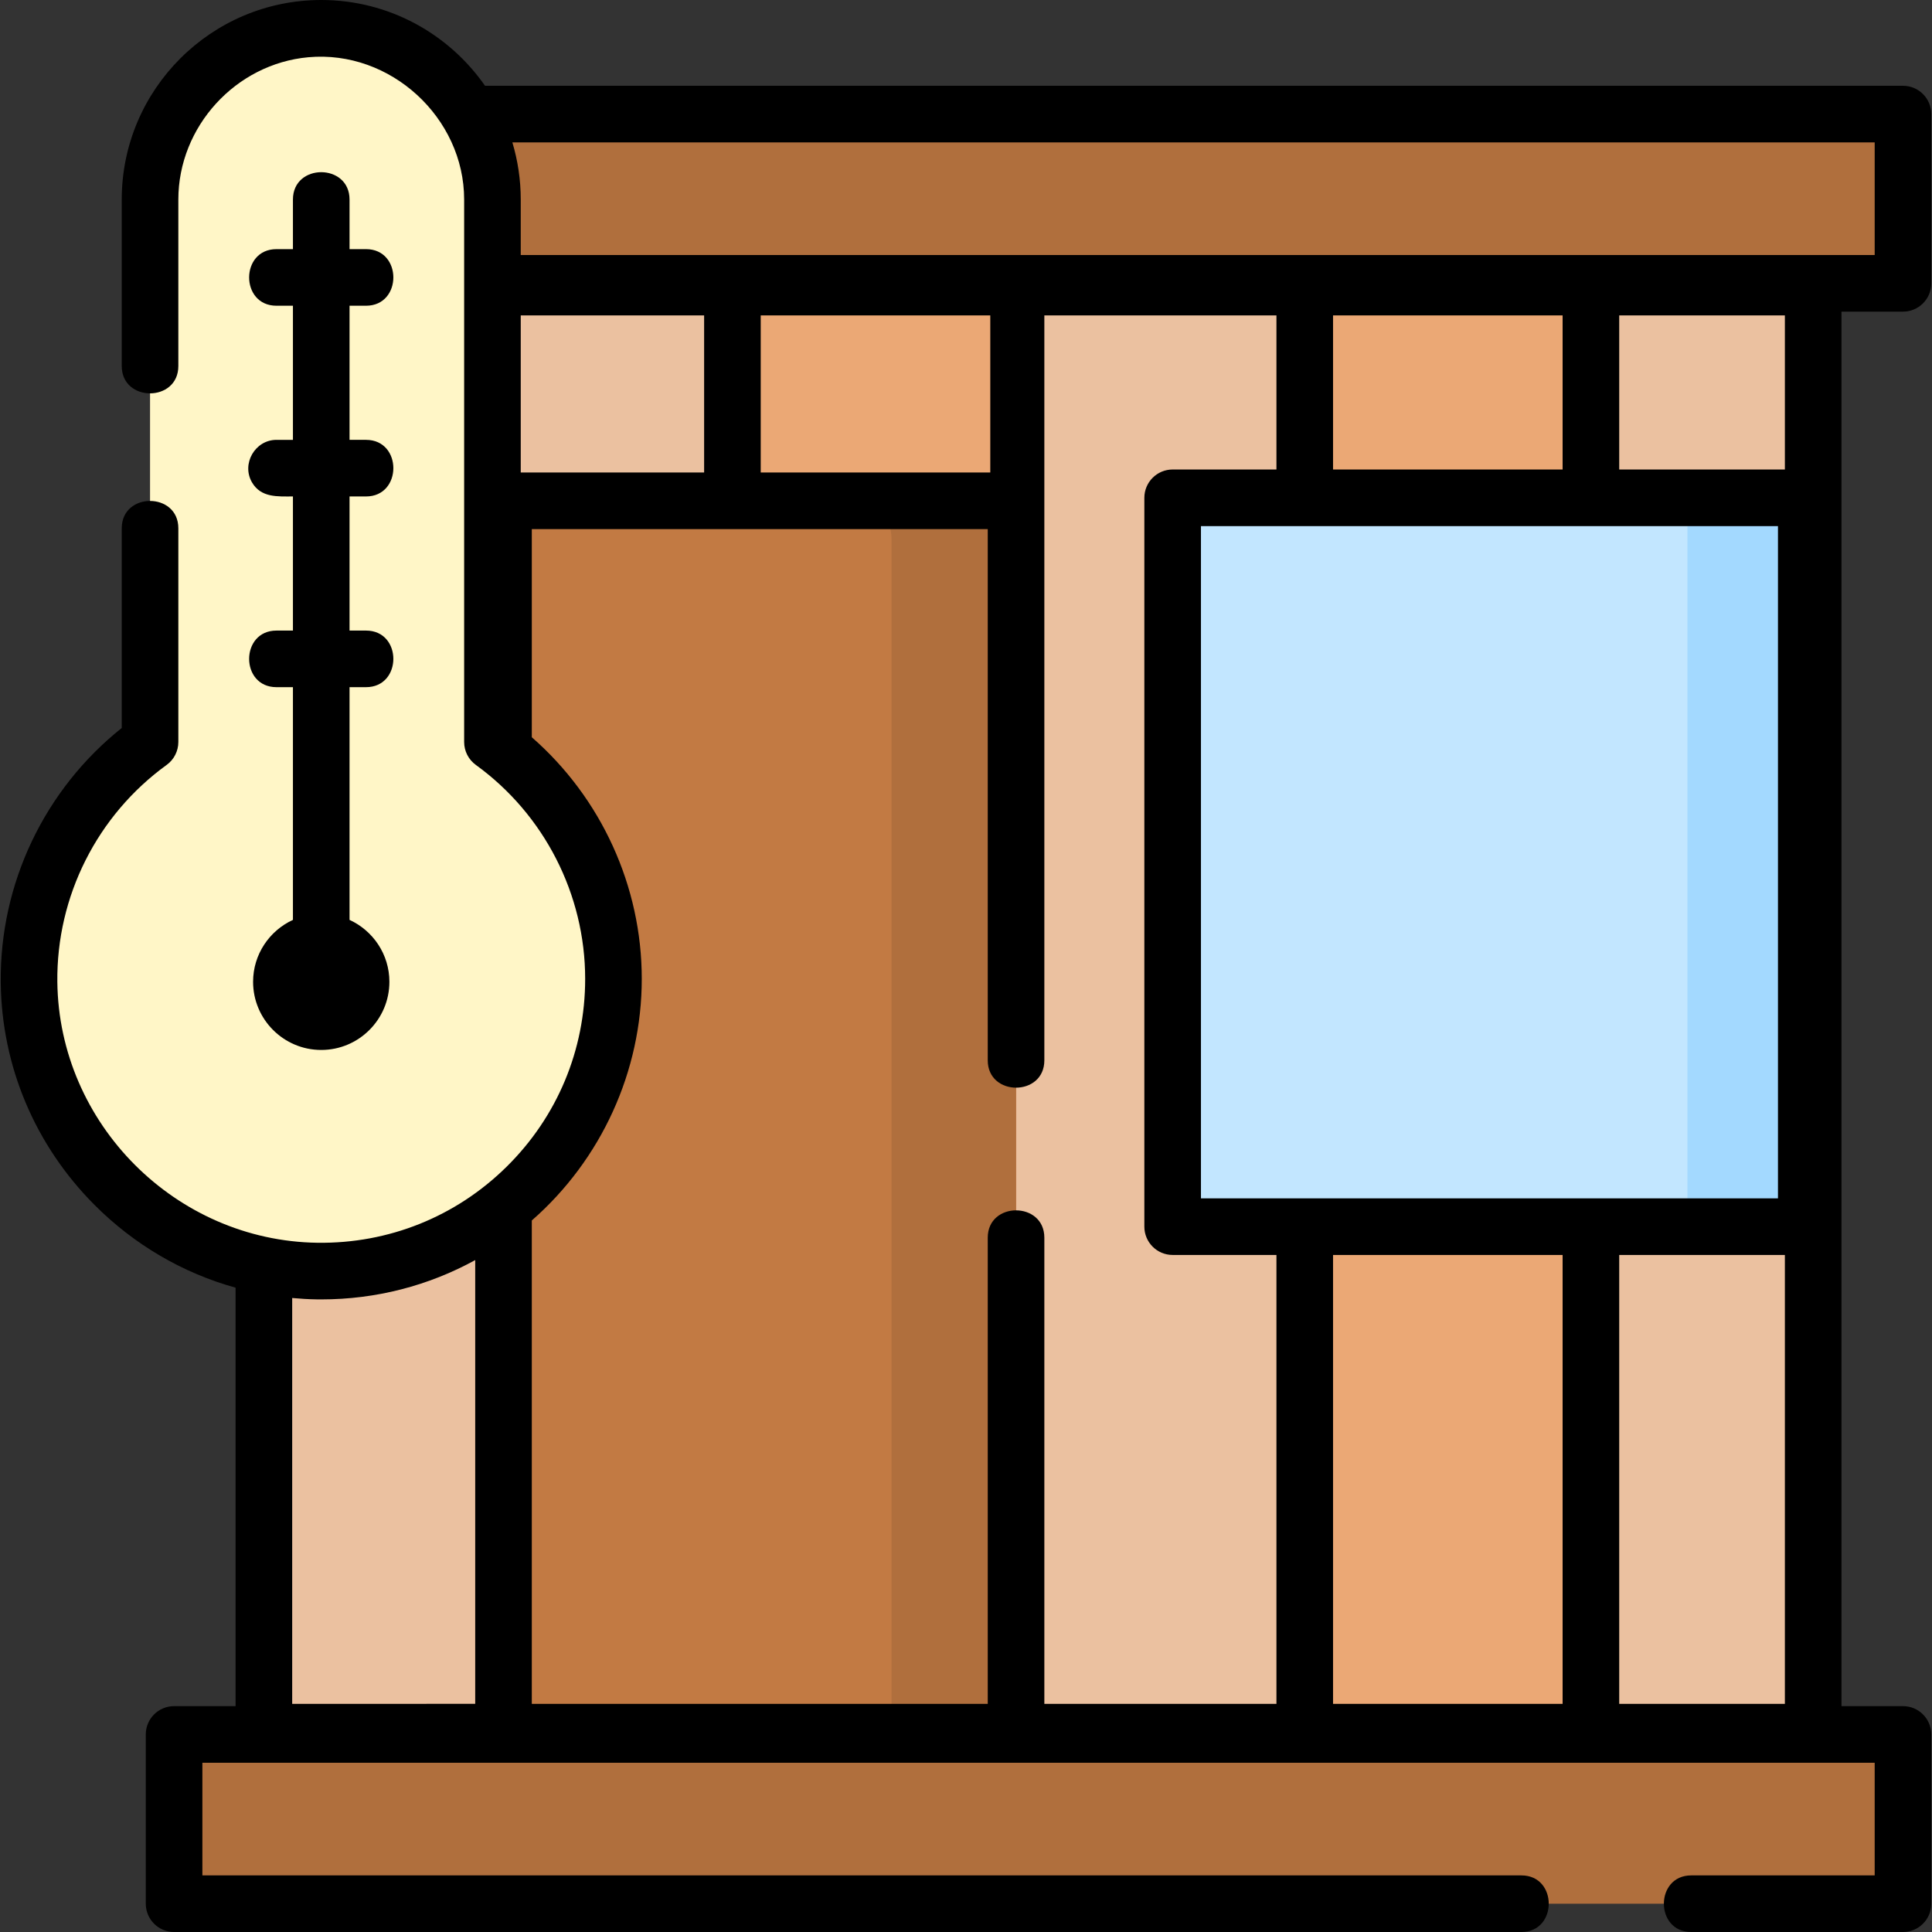 <?xml version="1.0" encoding="UTF-8"?> <!-- Generator: Adobe Illustrator 21.0.0, SVG Export Plug-In . SVG Version: 6.00 Build 0) --> <svg xmlns="http://www.w3.org/2000/svg" xmlns:xlink="http://www.w3.org/1999/xlink" id="Capa_1" x="0px" y="0px" viewBox="0 0 512 512" style="enable-background:new 0 0 512 512;" xml:space="preserve" width="512" height="512"><rect x="0" y="0" width="512" height="512" fill="#333333" stroke="none"/> <g> <g> <g> <rect x="69.933" y="70.081" style="fill:#EBC1A0;" width="410.578" height="392.957"></rect> <rect x="194.19" y="70" style="fill:#EBA875;" width="75" height="393"></rect> <rect x="346.19" y="70" style="fill:#EBA875;" width="75" height="393"></rect> </g> <g> <path style="fill:#C27A43;" d="M133.435,321v140.449h135.828V142.715c0-5.523-4.477-10-10-10H133.435V319.5"></path> <path style="fill:#B06F3D;" d="M259.263,132.715h-33c5.523,0,10,4.477,10,10v318.733h33V142.715 C269.263,137.193,264.786,132.715,259.263,132.715z"></path> <path style="fill:#B06F3D;" d="M123.19,30.233h371.121c5.523,0,10,4.477,10,10v24.856c0,5.523-4.477,10-10,10H131.19"></path> <g> <path style="fill:#FFF6C7;" d="M39.762,196.639c-19.656,14.235-32.365,37.474-32.067,63.669 c0.476,41.792,34.548,75.958,76.335,76.539c43.275,0.602,78.545-34.301,78.545-77.442c0-25.826-12.642-48.695-32.072-62.767 V52.874c0-25.06-20.313-45.374-45.37-45.374h0c-25.057,0-45.37,20.315-45.37,45.374V196.639z"></path> </g> <path style="fill:#C2E6FF;" d="M480.19,325.077H320.765c-5.523,0-10-4.477-10-10V141.922c0-5.523,4.477-10,10-10H480.19V325.077z "></path> <rect x="447.19" y="131.922" style="fill:#A3D9FF;" width="33" height="193.155"></rect> <path style="fill:#B06F3D;" d="M46.134,494.5v-24.856c0-5.523,4.477-10,10-10h438.176c5.523,0,10,4.477,10,10V494.5 c0,5.523-4.477,10-10,10H56.134C50.611,504.5,46.134,500.023,46.134,494.5z"></path> </g> </g> <g> <path d="M504.311,82.589c4.143,0,7.5-3.358,7.5-7.5V30.233c0-4.142-3.357-7.5-7.5-7.5H128.535C118.975,9.007,103.09,0,85.132,0 c-29.152,0-52.87,23.719-52.87,52.874V97c0,9.652,15,9.668,15,0V52.874c0-19.317,15.203-35.956,34.433-37.702 c21.828-1.983,41.308,16.063,41.308,37.702v143.765c0,2.405,1.153,4.664,3.101,6.074c18.141,13.138,28.971,34.332,28.971,56.692 c0,18.87-7.399,36.559-20.836,49.81c-13.431,13.246-31.256,20.384-50.104,20.133c-37.586-0.523-68.513-31.532-68.941-69.125 c-0.258-22.688,10.571-44.187,28.968-57.509c1.947-1.411,3.101-3.669,3.101-6.074V140c0-9.652-15-9.668-15,0v52.921 c-20.445,16.286-32.365,41.223-32.067,67.473c0.254,22.18,9.084,43.11,24.865,58.935c10.55,10.578,23.395,18.035,37.373,21.923 v110.893H46.134c-4.143,0-7.5,3.358-7.5,7.5V504.5c0,4.142,3.357,7.5,7.5,7.5H403.19c9.652,0,9.668-15,0-15H53.634v-29.856 h443.177V497H448.19c-9.652,0-9.668,15,0,15h56.121c4.143,0,7.5-3.358,7.5-7.5v-44.856c0-4.142-3.357-7.5-7.5-7.5h-16.299V82.589 H504.311z M353.271,451.537v-118.96c2.919,0,58.919,0,60.836,0v118.96H353.271z M471.181,139.422v178.155H318.265V139.422H471.181 z M473.012,332.577v118.96h-43.905v-118.96C431.19,332.577,473.012,332.577,473.012,332.577z M473.012,124.422h-43.905V83.581 h43.905V124.422z M414.107,124.422h-60.836V83.581h60.836V124.422z M262.436,125.215H201.6V83.581h60.836V125.215z M138.003,83.581H186.6v41.635h-48.597V83.581z M496.811,37.733v29.856H138.003V52.874c0-5.261-0.783-10.341-2.22-15.141H496.811z M170.075,259.406c0-24.573-10.773-47.978-29.14-64.027v-55.164h120.828V281c0,9.652,15,9.668,15,0V83.581h61.508v40.841h-27.506 c-4.143,0-7.5,3.358-7.5,7.5v193.155c0,4.142,3.357,7.5,7.5,7.5c0,0,24.425,0,27.506,0v118.96h-61.508V328c0-9.652-15-9.668-15,0 v123.537H140.935V323.434C159.352,307.332,170.075,283.887,170.075,259.406z M83.926,344.346c0.407,0.006,0.813,0.009,1.219,0.009 c14.494,0,28.422-3.622,40.79-10.42v117.602H77.433V343.984C79.584,344.179,81.747,344.316,83.926,344.346z"></path> <path d="M73.267,167.107c-9.652,0-9.668,15,0,15h4.365v61.671c-6.221,2.855-10.561,9.129-10.561,16.41 c0,9.959,8.102,18.061,18.061,18.061s18.061-8.102,18.061-18.061c0-7.281-4.34-13.555-10.561-16.41v-61.671h4.366 c9.652,0,9.668-15,0-15h-4.366v-35.542h4.366c9.652,0,9.668-15,0-15h-4.366V81.023h4.366c9.652,0,9.668-15,0-15h-4.366V52.875 c0-9.652-15-9.668-15,0v13.148h-4.365c-9.652,0-9.668,15,0,15h4.365v35.542h-4.365c-5.682,0-9.351,6.373-6.476,11.285 c2.389,4.082,6.779,3.715,10.841,3.715v35.542H73.267z"></path> </g> </g> </svg> 